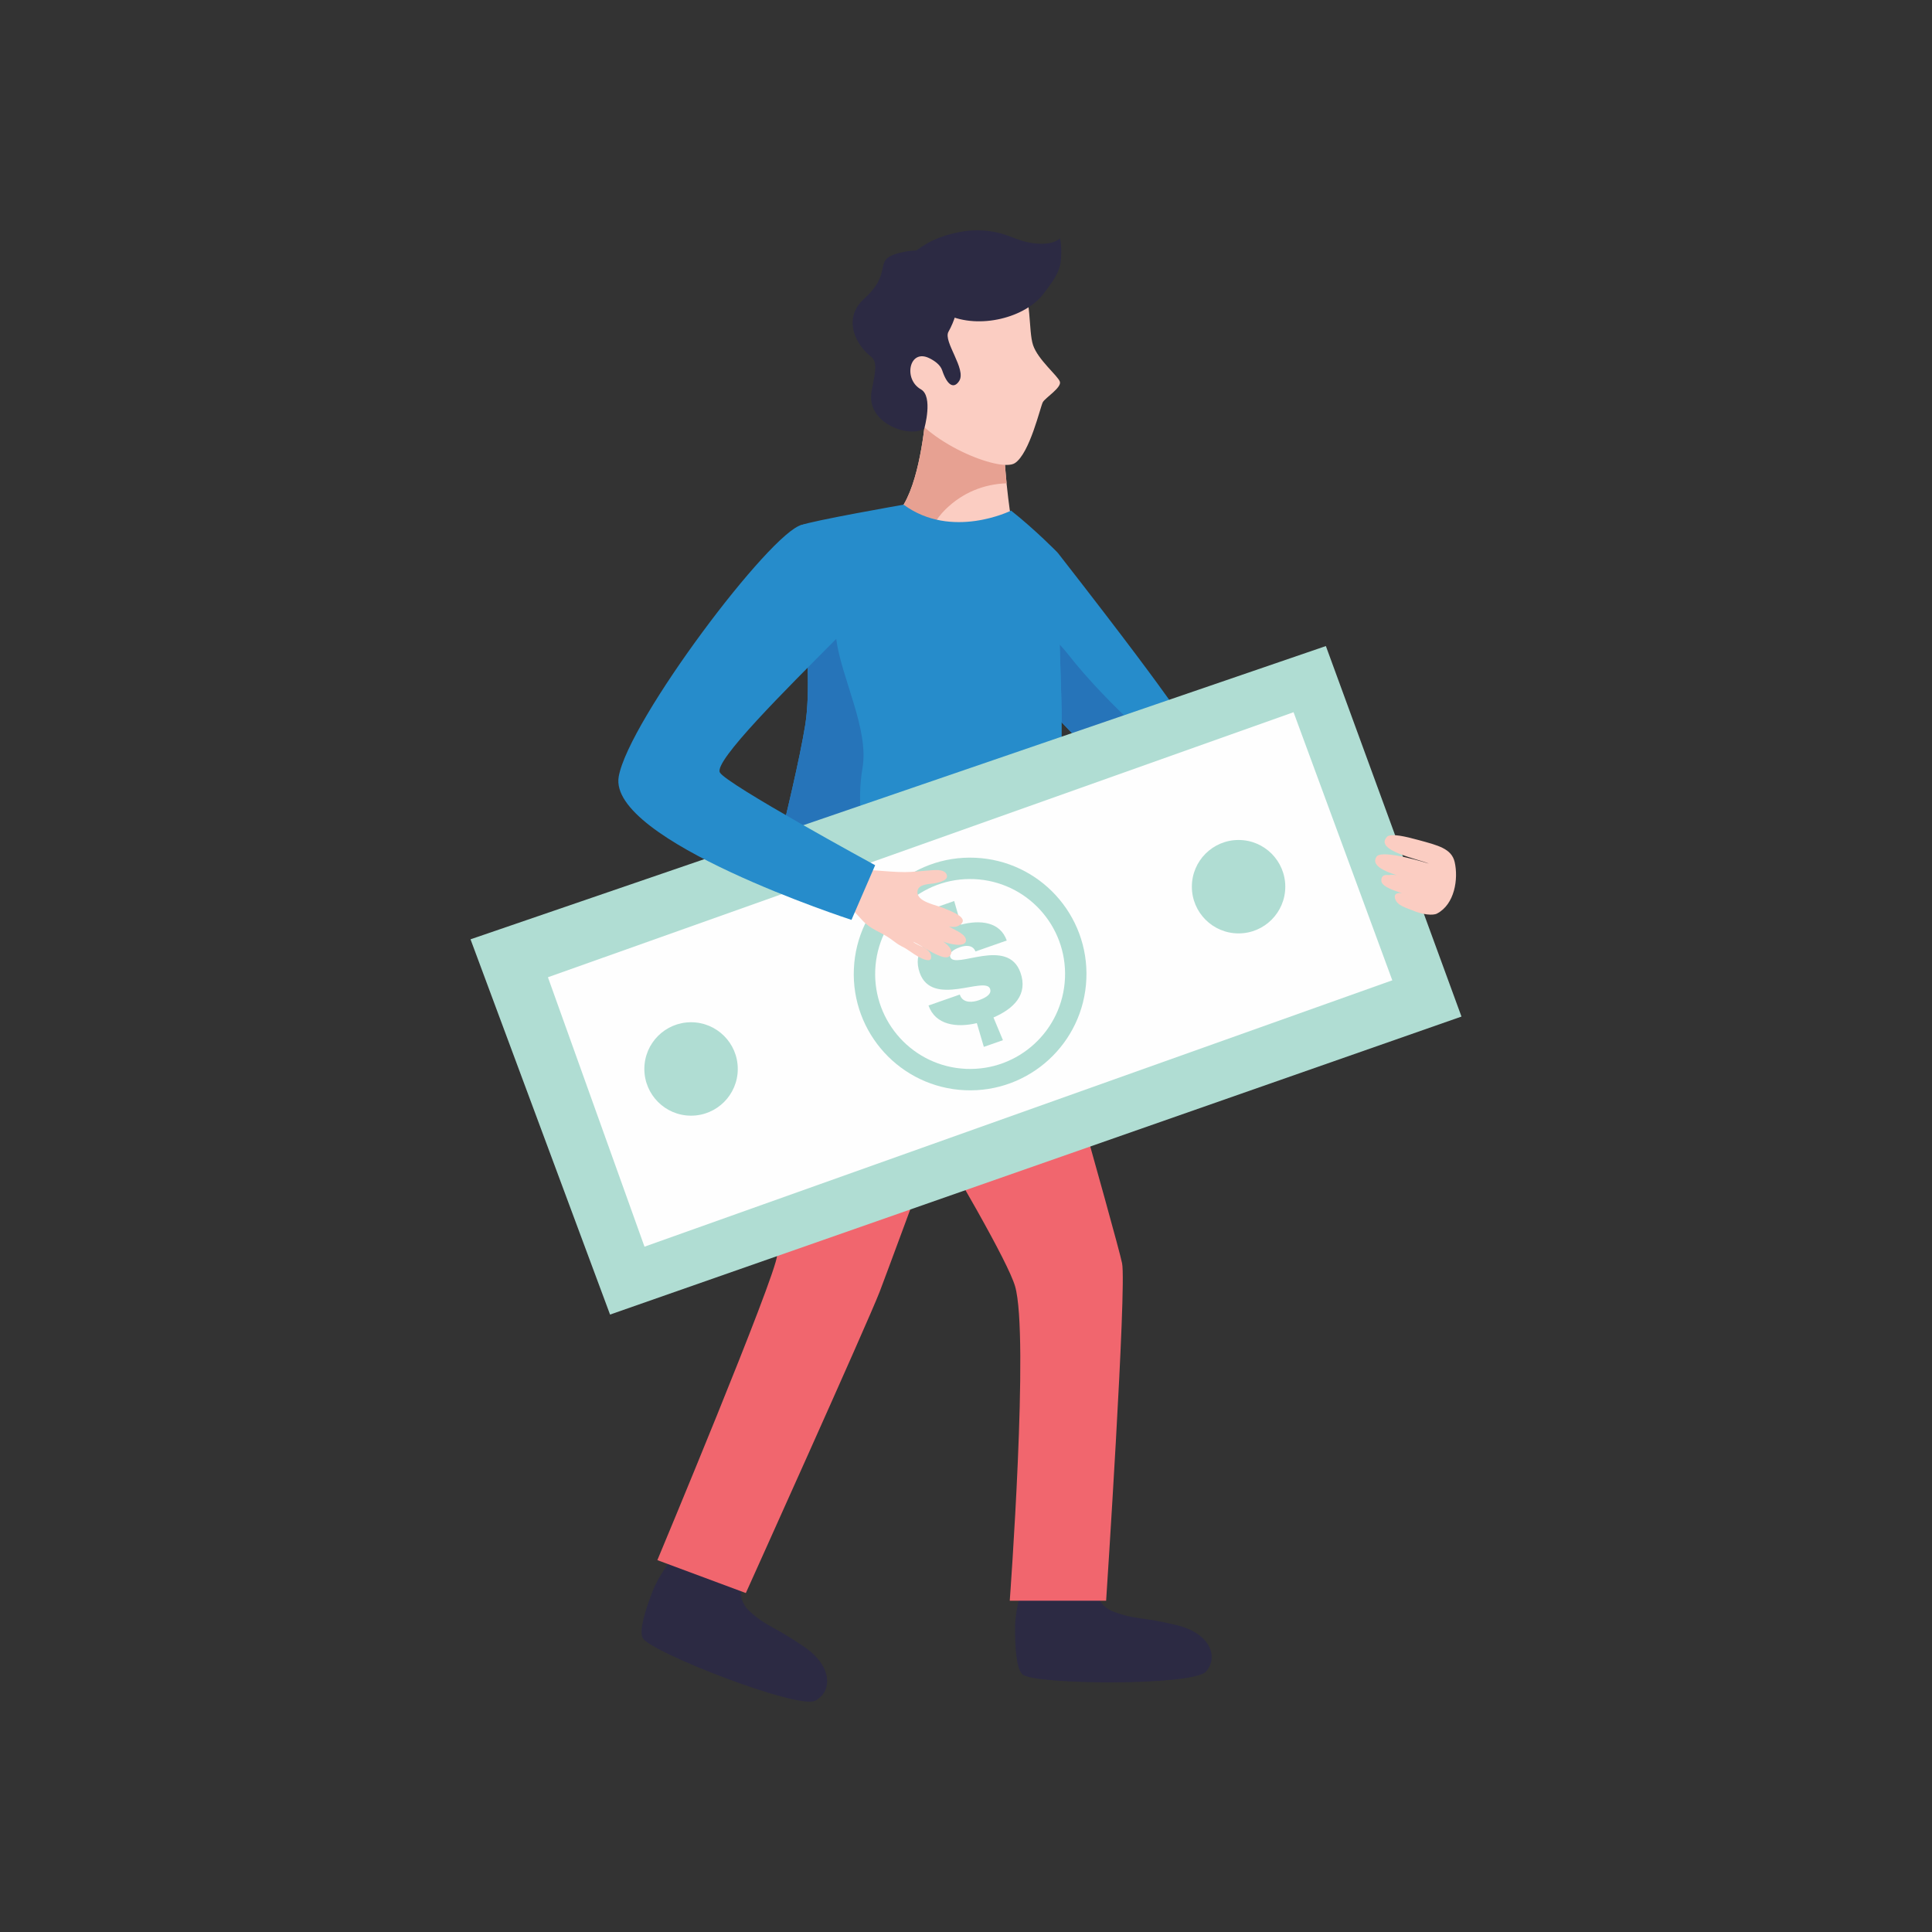 <svg xmlns="http://www.w3.org/2000/svg" width="1600.003" height="1600.003" fill-rule="evenodd" clip-rule="evenodd" image-rendering="optimizeQuality" shape-rendering="geometricPrecision" text-rendering="geometricPrecision" viewBox="0 0 16666.66 16666.66" id="man-holding-money"><rect x="0" y="0" width="16666.66" height="16666.66" fill="#333333" stroke="none"/><rect width="16666.66" height="16666.66" fill="none"></rect><path fill="#268ccb" fill-rule="nonzero" d="M9123.93 4767.4c1251.82,1604.67 926.42,1281.81 1157.83,1485.87 231.21,204.09 1754.63,1088.17 1754.63,1088.17l-163.22 761.76c0,0 -1863.46,-1061.05 -2094.67,-1251.46 -231.21,-190.41 -1122.17,-1156.1 -1122.17,-1156.1l467.61 -928.24z"></path><path fill="#2674b9" fill-rule="nonzero" d="M11873.16 8103.2c0,0 -36.86,-21.06 -100.84,-57.62 -391.02,-223.62 -1795.11,-1030.19 -1993.83,-1193.84 -111.34,-91.62 -375.67,-363.08 -619.82,-619.95 -0.39,-87.06 -1.46,-161.66 -3.39,-219.97 -5.51,-164.98 -10.07,-315.85 -13.85,-451.05 23.53,24.7 45.99,50.13 66.65,76.56 184.37,235.48 399.32,451.54 616.55,657 124.24,117.5 258.13,218.8 399,303.89 233.79,163.71 489.7,300.08 750.25,440.26 53.94,28.97 106.91,41.62 156.9,41.62 62.61,0 120.69,-19.91 170.43,-52.57 241.87,119.13 488.66,227.56 733.43,321.85l-161.5 753.8z"></path><path fill="#2c2a43" fill-rule="nonzero" d="M8835.16 13636.5c0 0-77.86 227.3-78.58 402.98-.81 175.71 11.89 362.43 65.8 406.59 107.69 88.17 1470.42 99.57 1581.33-26.24 110.88-125.91 36.99-329.64-251.61-400.01-309.47-75.55-352.69-43.35-547.43-117.27-194.74-74.05-147.68-292.85-147.68-292.85l-621.84 26.79zM5845.95 13380.55c0 0-153.74 184.54-217.07 348.48-63.33 163.87-117.99 342.87-83.41 403.24 69.23 120.85 1338.45 617.21 1486.88 539.15 148.49-78.19 152.04-294.8-92.56-463.47-262.24-180.89-314.1-166.16-469.66-304.58-155.63-138.55-33.61-326.32-33.61-326.32l-590.58-196.5z"></path><path fill="#f1666e" fill-rule="nonzero" d="M8826.36 7844.71l-1836.21 204c0,0 1642.09,2625.08 1766.36,3046.83 124.24,421.65 -45.76,2713.54 -45.76,2713.54l831.41 0c0,0 178.48,-2706.76 137.7,-2910.83 -40.78,-204 -853.51,-3053.55 -853.51,-3053.55z"></path><path fill="#f1666e" fill-rule="nonzero" d="M8756.51 7980.75l-2096.2 0c0,0 -244.84,642.6 -132.65,1132.3 112.25,489.7 187.02,1530.16 176.81,1713.79 -10.17,183.63 -1033.68,2631.9 -1033.68,2631.9l763.26 283.88c0,0 1052.52,-2334.32 1154.57,-2599.46 102.02,-265.28 1167.89,-3162.41 1167.89,-3162.41z"></path><path fill="#fbcdc2" fill-rule="nonzero" d="M8667.77 3644.06c-171.11,11.47 -347.37,-6 -506.13,-40.02 -58.11,-12.55 -116.78,-33.34 -171.96,-60.49 -17.83,210.65 -77.08,702.18 -251.42,887.2 0,0 23.79,248.23 459.04,309.41 435.28,61.18 525.2,-261.82 525.2,-261.82 0,0 -84.09,-523.96 -54.72,-834.28z"></path><path fill="#e7a192" fill-rule="nonzero" d="M7739.59 4438.67l4.56 17.93 0.78 2.31 10.36 27.12 0.56 1.27c4.69,10.23 10.89,21.74 18.35,33.7l3.16 4.95c16,24.61 38.85,51.72 70.59,78.42l5.25 4.47c16,13 34.42,25.88 55.15,38.3l8.41 4.72c21.87,12.42 45.76,24.48 73.3,35.53 27.34,-108.89 82.78,-211.69 166.81,-293.66 148.72,-145.23 330.62,-217.43 526.44,-224.33 -16.95,-168.21 -30.02,-372.54 -15.55,-525.33 -171.11,11.47 -347.37,-6 -506.13,-40.02 -58.11,-12.55 -116.78,-33.34 -171.96,-60.49 -17.83,210.65 -77.08,702.18 -251.42,887.2l0.85 5.28 0.49 2.64z"></path><path fill="#fbcdc2" fill-rule="nonzero" d="M7961.16 2391.09c0,0 729.16,-179.49 835.74,0 106.58,179.49 72.91,460.05 114.99,586.18 42.08,126.23 214.56,265.01 231.34,315.5 16.85,50.48 -126.2,138.78 -147.22,176.72 -21.02,37.84 -112.19,441.76 -241.18,525.82 -129,84.15 -788,-185.13 -939.42,-509.03 -151.46,-323.88 -52.02,-999.75 145.76,-1095.18z"></path><path fill="#268ccb" fill-rule="nonzero" d="M8722.42 4404.87c0,0 -511.9,254.22 -927.42,-51.3 0,0 -791.19,138.45 -888.31,177.89 -80.47,32.66 131.09,1159.1 39.27,1725.26 -91.81,566.17 -459.07,1938.22 -459.07,1938.22 0,0 969.11,744.71 2631.93,275.51 0,0 54.2,-1923.98 36.47,-2458.63 -25.98,-781.96 -31.35,-1244.42 -31.35,-1244.42 0,0 -190.15,-195.23 -401.51,-362.53z"></path><path fill="#5d94c2" fill-rule="nonzero" d="M6945.96 6256.72c0.13,-0.78 0.23,-1.59 0.36,-2.41 -0.13,0.81 -0.23,1.63 -0.36,2.41zm0.39 -2.74c0.13,-0.81 0.29,-1.63 0.42,-2.44 -0.13,0.81 -0.29,1.63 -0.42,2.44zm0.42 -2.54c0.13,-0.81 0.2,-1.5 0.36,-2.18 -0.16,0.68 -0.23,1.37 -0.36,2.18zm0.46 -2.64c0.07,-0.81 0.2,-1.5 0.3,-2.31 -0.1,0.81 -0.23,1.5 -0.3,2.31zm0.43 -2.87c0.09,-0.59 0.19,-1.27 0.26,-1.86 -0.07,0.59 -0.17,1.27 -0.26,1.86zm0.36 -2.31c0.1,-0.69 0.19,-1.37 0.26,-2.18 -0.07,0.81 -0.16,1.37 -0.26,2.18zm0.46 -3.09c0.03,-0.46 0.13,-0.81 0.19,-1.27 -0.06,0.46 -0.16,0.81 -0.19,1.27zm0.39 -2.77c0.07,-0.46 0.16,-0.81 0.2,-1.37 -0.04,0.46 -0.13,0.91 -0.2,1.37zm0.36 -2.51c0.07,-0.36 0.1,-0.72 0.13,-0.94 -0.03,0.36 -0.06,0.59 -0.13,0.94zm0.46 -3.13c0.03,-0.23 0.1,-0.56 0.13,-0.78 -0.03,0.23 -0.1,0.46 -0.13,0.78zm0.33 -2.19c0.03,-0.23 0.03,-0.46 0.1,-0.69 -0.07,0.23 -0.07,0.46 -0.1,0.69z"></path><path fill="#2674b9" fill-rule="nonzero" d="M8048.14 8623.71c-997.4,0 -1559.01,-427.03 -1561.26,-428.76l0 0c0,0 367.25,-1372.05 459.07,-1938.22l0 0c0.13,-0.78 0.23,-1.59 0.36,-2.41 0.04,-0.1 0.04,-0.23 0.04,-0.33 0.13,-0.81 0.29,-1.63 0.42,-2.44 0,-0.1 0,-0.1 0,-0.1 0.13,-0.81 0.2,-1.5 0.36,-2.18 0.03,-0.23 0.03,-0.36 0.1,-0.46 0.07,-0.81 0.2,-1.5 0.3,-2.31 0.03,-0.1 0.09,-0.33 0.13,-0.56 0.09,-0.59 0.19,-1.27 0.26,-1.86 0,-0.1 0.06,-0.33 0.1,-0.46 0.1,-0.81 0.19,-1.37 0.26,-2.18 0.1,-0.23 0.16,-0.59 0.2,-0.91 0.03,-0.46 0.13,-0.81 0.19,-1.27 0.07,-0.46 0.1,-0.91 0.2,-1.5 0.07,-0.46 0.16,-0.91 0.2,-1.37 0.09,-0.36 0.13,-0.81 0.16,-1.14 0.07,-0.36 0.1,-0.59 0.13,-0.94 0.17,-0.69 0.26,-1.5 0.33,-2.19 0.03,-0.33 0.1,-0.56 0.13,-0.78 0.07,-0.49 0.13,-0.94 0.2,-1.4 0.03,-0.23 0.03,-0.46 0.1,-0.69 62.51,-442.9 -43.94,-1191.65 -59.71,-1526.48 238.19,200.41 275.48,446.72 323.26,809.25 44.69,338.83 283.56,777.82 227.04,1111.05 -52.15,307.58 -1.4,597.88 71.06,895.22 120.13,493.39 250.21,843.14 679.26,1102.55 -48.59,1.96 -96.11,2.87 -142.85,2.87z"></path><polygon fill="#b0ddd3" fill-rule="nonzero" points="4059.02 8103.07 5262.77 11340.34 12607.64 8769.62 11437.89 5573.29"></polygon><polygon fill="#fefefe" fill-rule="nonzero" points="4726.78 8430.43 5559.85 10754.62 12010.87 8456.77 11159.02 6143.92"></polygon><path fill="#b0ddd3" fill-rule="nonzero" d="M11087.64 7649.15c0 222.57-180.4 402.98-402.98 402.98-222.54 0-402.91-180.4-402.91-402.98 0-222.51 180.37-402.91 402.91-402.91 222.58 0 402.98 180.4 402.98 402.91zM6364.5 9221.49c0 222.48-180.43 403.01-402.98 403.01-222.54 0-402.98-180.53-402.98-403.01 0-222.48 180.43-402.88 402.98-402.88 222.54 0 402.98 180.4 402.98 402.88zM9371.57 8446.18c-24.25 553.85-492.83 983.09-1046.62 958.81-553.85-24.25-983.13-492.8-958.88-1046.65 24.25-553.75 492.83-983.09 1046.68-958.81 553.78 24.25 983.06 492.9 958.81 1046.65z"></path><path fill="#fefefe" fill-rule="nonzero" d="M9187.26 8438.12c-19.82,452 -402.26,802.33 -854.29,782.55 -451.96,-19.75 -802.37,-402.19 -782.55,-854.19 19.78,-452.09 402.23,-802.44 854.26,-782.65 452,19.88 802.4,402.32 782.59,854.29z"></path><path fill="#b0ddd3" fill-rule="nonzero" d="M8289.82 7976.71c166.45,-43.57 338.28,-25.16 395.06,136.73l-269.93 94.52c-22.85,-60.72 -90.19,-51.86 -129.62,-38.07 -24.77,8.74 -104.95,36.8 -87.61,86.34 38.79,110.85 495.9,-178.67 605.7,135 65.94,188.09 -56.81,309.76 -233.1,386.22l81.65 195.81 -164.79 57.69 -60.36 -204.88c-173.85,41.26 -357.51,17.24 -416.8,-152.01l269.9 -94.52 2.02 5.87c27.48,73.82 115.74,59.35 158.04,44.52 40.87,-14.37 120.1,-45.3 101.13,-99.34 -40.38,-115.22 -500.98,164.07 -607.27,-139.27 -61.27,-175.09 50.88,-289.85 213.52,-363.08l-80.7 -197.78 164.82 -57.72 58.34 203.96z"></path><path fill="#2c2a43" fill-rule="nonzero" d="M8274.69 2494.02c0,0 13.79,177.53 -92.79,368.27 -47.03,84.06 157.36,322.76 92.79,423.93 -43.02,67.5 -100.45,47.26 -147.06,-91.98 -15.94,-47.62 -65.96,-82.46 -111.69,-104.76 -172.61,-84.15 -225.93,182.26 -71.64,269.18 107.98,60.92 29.4,337.69 29.4,337.69 -122.84,85.88 -510.01,-42.21 -453.92,-326.55 35.69,-181.08 50.98,-249.98 -10.85,-297.34 -111.96,-85.78 -252.2,-315.72 -53.26,-496.26 274.11,-248.72 38.76,-342.52 345.45,-403.79 306.6,-61.41 548.7,135.19 473.57,321.59z"></path><path fill="#2c2a43" fill-rule="nonzero" d="M7745 2316.13c20.08,-65.31 143.61,-145.1 204.81,-186.5 94.42,-63.91 202.27,-102.08 316.8,-125.78 113.46,-23.56 233.85,-22.78 346.27,4.14 97.48,23.34 177.96,70.83 278.11,86.8 92.46,14.83 185.22,14.96 253.05,-37.12 17.6,62.54 11.54,186.14 1.89,228.21 -20.43,88.88 -83.37,166.52 -140.77,244.22 -155.86,211.1 -558.44,313.44 -833.07,185.58 -132.72,-61.86 -251.87,-115.44 -312.85,-236.04 -35.07,-69.45 -62.65,-103.48 -114.24,-163.52z"></path><path fill="#fbcdc2" fill-rule="nonzero" d="M12395.95 7881.28c153.25-79.43 186.01-299.07 153.15-444.04-26.5-117.04-143.61-144.52-313.8-191-115.12-31.48-224.43-56.09-265.6-31.61-127.18 120.85 262.73 194.91 357.41 235.61 0 0-402.98-127.54-451.44-61.18-86.7 124.96 295.59 188.22 387.92 220.65-85.88-41.52-252.72-74.18-280.85-60.36-73.92-12.32-69.52 46.44-63.69 61.6 29.59 76.92 341.7 132.59 341.7 132.59-55.28-9.87-251.58-89.24-226.09 7.59 16.62 63.23 104.46 82.33 149.6 102.08 87.02 38.07 177.11 46.02 211.69 28.06zM7338.96 7501.86c143.93-5.87 318.92 21.48 467.28 21.48 67.66 0 137.64-9.88 204.71-13.92 42.44-2.41 128.71-16.79 153.51 30.6 27.19 51.95-57.85 70.46-91.39 77.83-48.53 10.59-148.85 3.91-157.98 68.77-13.3 94.26 163.09 119.45 231.83 149.57 63.85 27.96 232.91 87.51 122.09 149.96-74.7 41.95-231.83-53.94-295.45-79.59 83.57 23.11 156.41 53.35 231.28 96.37 43.28 24.84 128.45 59.09 128.45 107.85 0 71.38-157.91 28.62-196.89 11.7-92.95-40.35-111.53-50.81-175.77-97.13 66.36 35.04 309.8 138.29 230.17 222.57-48.76 51.53-238.97-93.34-314.78-124.18 41.69 38.52 166.48 58.76 156.35 140.05-5.11 40.81-75.74 8.28-109.67-10.23-47.75-25.98-90.38-63.92-138.39-86.7-37.58-17.83-62.54-39.99-103.19-68.87-86.11-61.28-164.2-75.87-238.77-155.7-69.65-74.6-134.74-150.02-207.03-211.56 138.52-51.27-2.57-154.52 103.65-228.9z"></path><path fill="#268ccb" fill-rule="nonzero" d="M7549.6 7463.89l-204.16 471.56c0,0 -2106.66,-683.44 -2007.91,-1236.6 86.73,-485.57 1312.57,-2112.53 1579.57,-2170.94 358.91,-78.55 502.68,776.78 296.53,984.11 -434.72,437.26 -1054.9,1052.19 -1003.89,1151.17 51.01,99.11 1339.85,800.7 1339.85,800.7z"></path></svg>